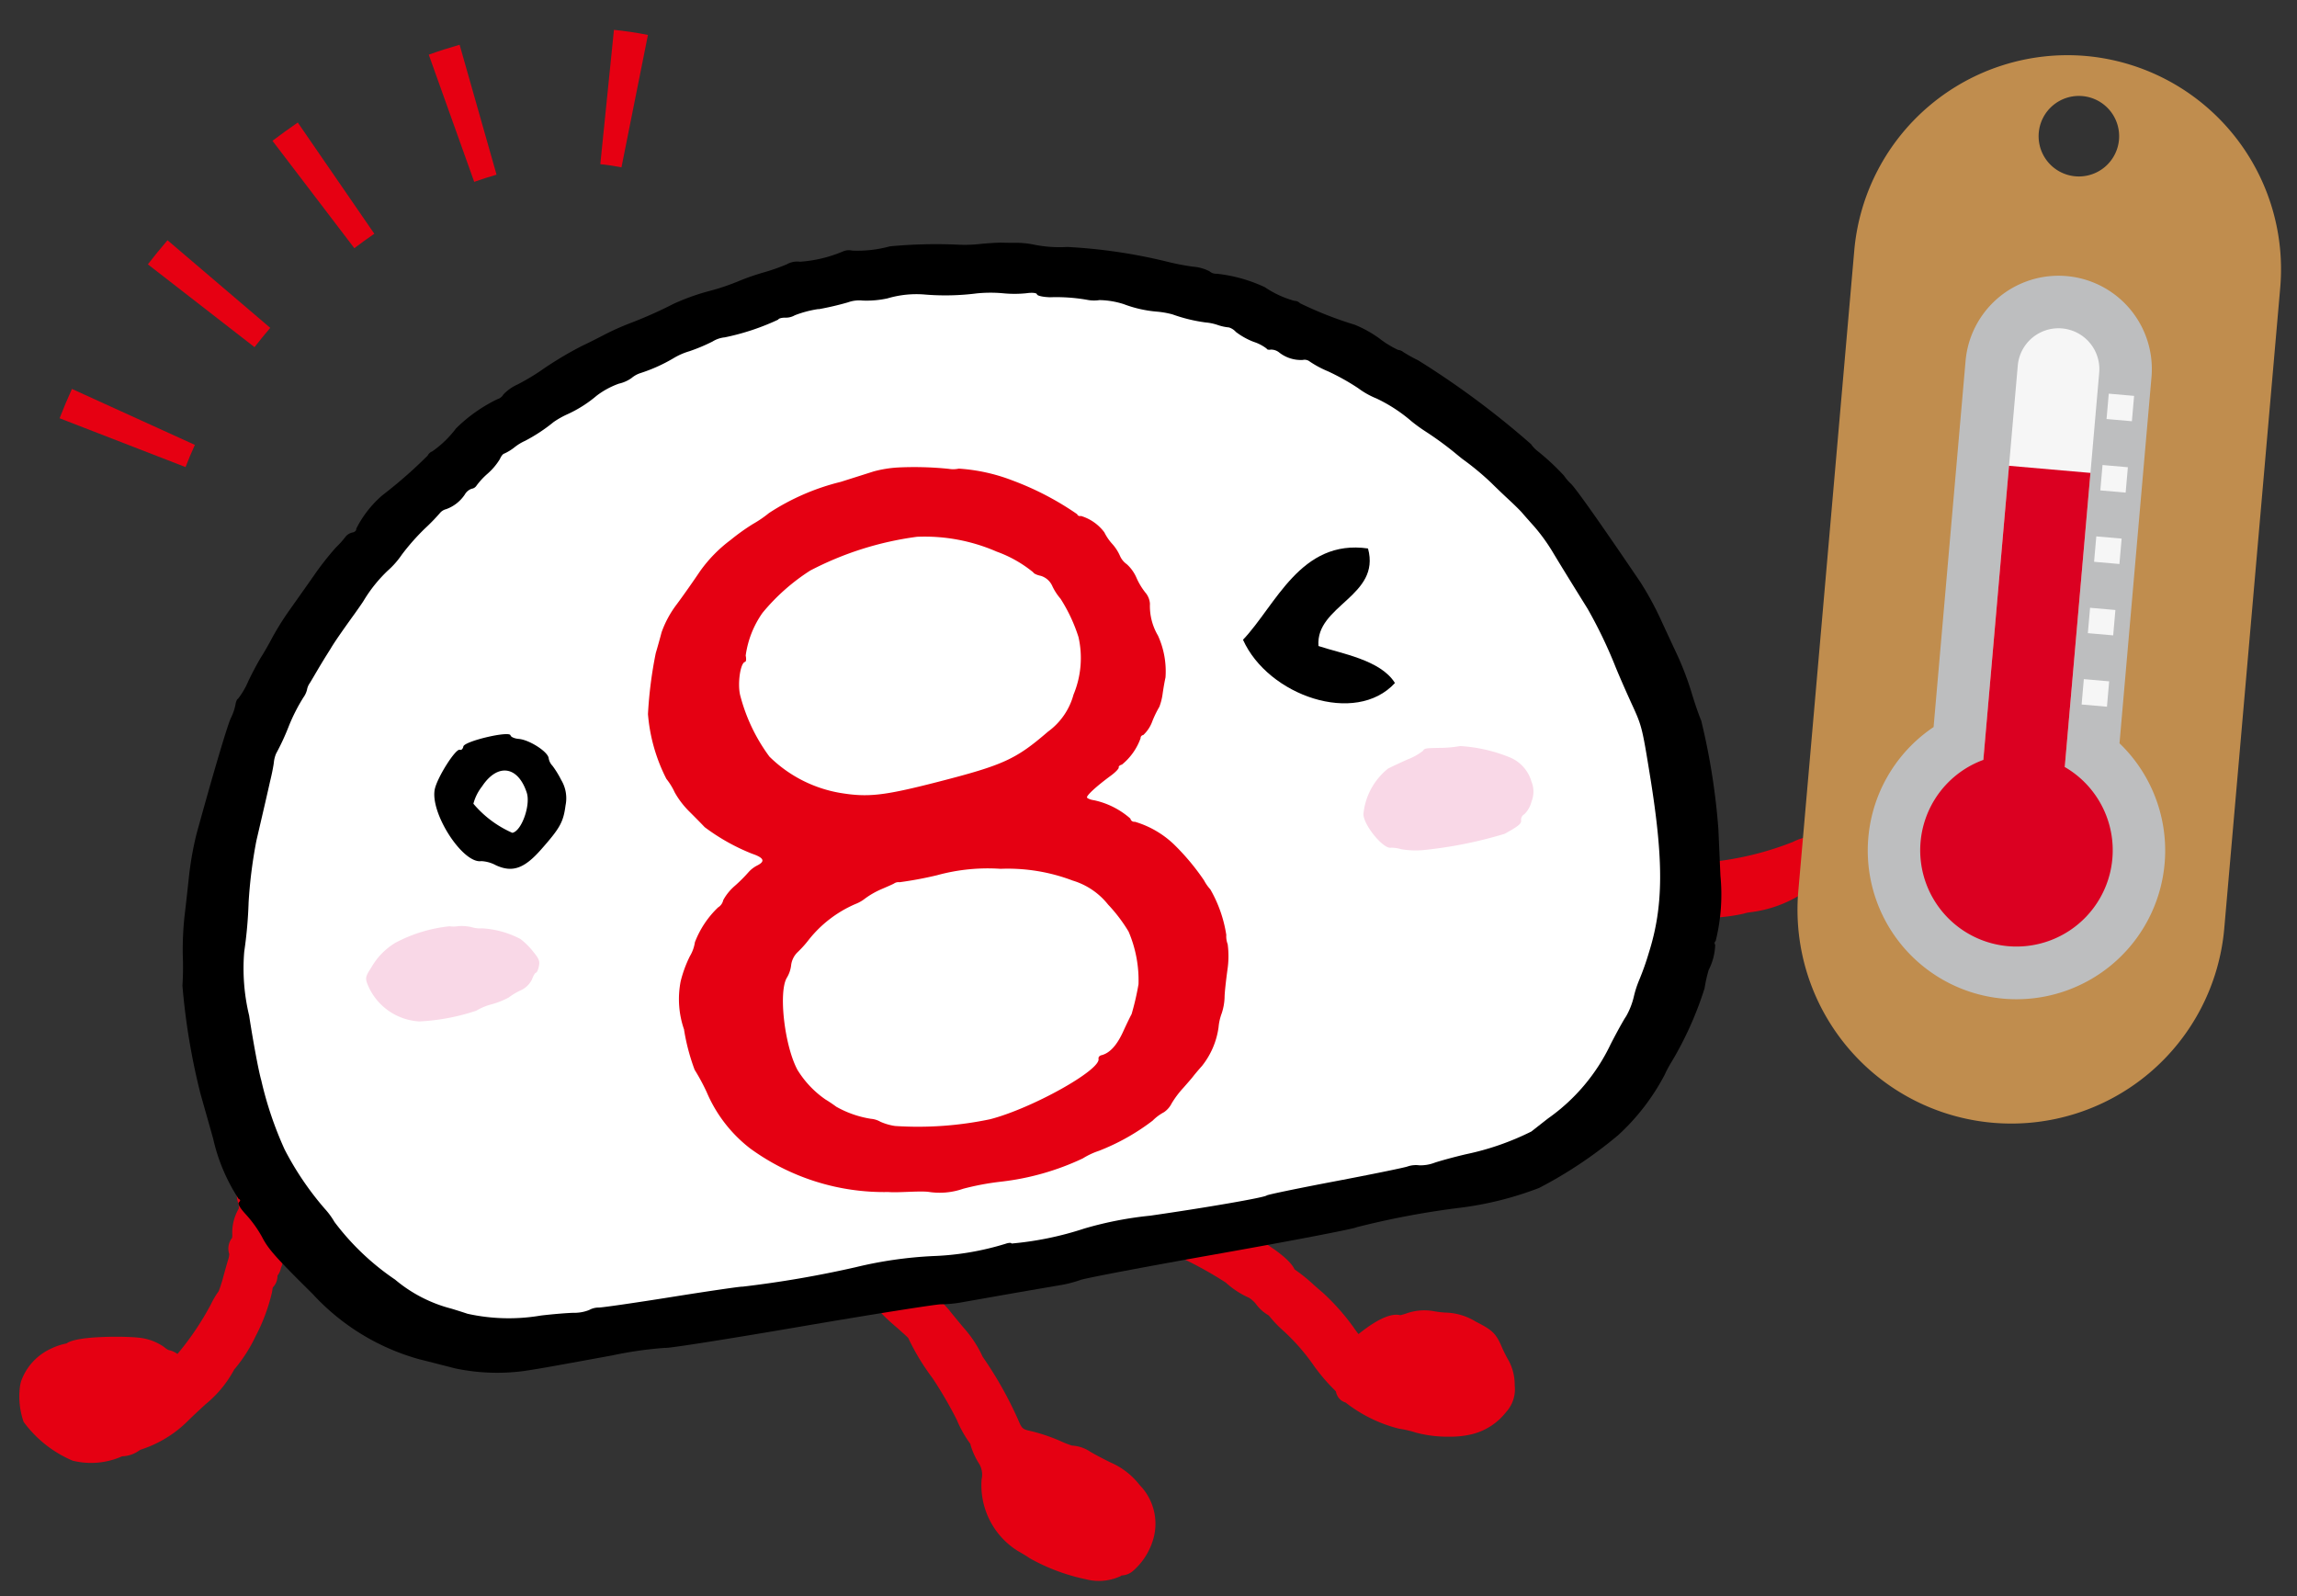 <svg xmlns="http://www.w3.org/2000/svg" xmlns:xlink="http://www.w3.org/1999/xlink" width="118" height="82" viewBox="0 0 118 82"><rect x="0" y="0" width="118" height="82" fill="#333333" stroke="none"/><defs><clipPath id="a"><rect width="118" height="82" transform="translate(-1 -12.465)" fill="none"/></clipPath><clipPath id="b"><rect width="30.224" height="22.461" transform="translate(0 0)" fill="none"/></clipPath><clipPath id="c"><rect width="25.517" height="58.567" fill="none"/></clipPath></defs><g transform="translate(1 12.465)" clip-path="url(#a)"><path d="M284.577,82.293A1.915,1.915,0,0,1,286,82.011a15.8,15.8,0,0,0,6.374-1.1,2.81,2.81,0,0,1,.675-.242,1.266,1.266,0,0,0,.366-.253,4.293,4.293,0,0,1,1.005-.715,5.548,5.548,0,0,0,.866-.6,4.491,4.491,0,0,1,.582-.465c-.122-.19-.325-.471-.453-.641-.809-1.1-.863-1.464-.866-1.582-.433-.709.023-2.8.027-2.82a4.121,4.121,0,0,1,1.788-2.244.68.68,0,0,1,.067-.07,3.134,3.134,0,0,1,1.753-.572,9.1,9.1,0,0,1,.9.172c.915.232,1.265.67,1.786,1.8l.033.079c.447.986.432,1.128.226,2.843l-.014.1a5.83,5.83,0,0,1-.64,1.692c-.034.052-.134.242-.241.468a3.693,3.693,0,0,1-.711.946c-.126.13-.215.233-.26.29a.7.7,0,0,1-.192.31l-.253.2-.031-.005c-.224.387-.711,1.085-1.2,1.1.121,0,.214-.039.2-.023a7.928,7.928,0,0,1-1.839,1.394c-.467.273-.919.543-1.019.609a3.132,3.132,0,0,1-1.648.678,2.239,2.239,0,0,0-.5.253,6.406,6.406,0,0,1-2.6.911,1.649,1.649,0,0,0-.34.073,9.242,9.242,0,0,1-1.459.2l-2.034.161a5.14,5.14,0,0,1-1.122.011.827.827,0,0,1-.437-.2c-.036,0-.071-.007-.1-.012-.735-.125-.788-.92-.8-1.217a1.148,1.148,0,0,1,.683-1.231" transform="translate(-201.269 -50.126)" fill="#e50012"/><path d="M.036,174.37a1.275,1.275,0,0,1,.064-.253A2.909,2.909,0,0,1,1.586,172.5a3.248,3.248,0,0,1,.83-.282c.544-.416,3.12-.368,3.684-.3a2.723,2.723,0,0,1,1.334.485.912.912,0,0,0,.233.155,1.1,1.1,0,0,1,.448.2,14.628,14.628,0,0,0,1.727-2.565,4.263,4.263,0,0,1,.391-.659c.036-.087.106-.281.191-.565.106-.4.251-.915.314-1.112a1.14,1.14,0,0,0,.038-.235.881.881,0,0,1,.141-.821.524.524,0,0,0,.016-.178,2.438,2.438,0,0,1,.339-1.345,1.167,1.167,0,0,0-.034-.263,1.462,1.462,0,0,1,.539-1.651A1.561,1.561,0,0,1,13,163.208c.733.178,1.065.852.994,2.008-.029.427-.089.963-.178,1.5a9.412,9.412,0,0,1-.342,1.518c-.019.045-.041.1-.044.115a.906.906,0,0,1-.177.387.822.822,0,0,1-.236.6.732.732,0,0,0-.023.109l-.021.141a9.423,9.423,0,0,1-.844,2.264,7.856,7.856,0,0,1-1.1,1.71,5.843,5.843,0,0,1-1.462,1.774c-.277.253-.7.646-.929.876a6.052,6.052,0,0,1-2.377,1.452.488.488,0,0,0-.122.063,1.579,1.579,0,0,1-.865.289,3.916,3.916,0,0,1-2.543.224,6.044,6.044,0,0,1-2.517-1.991,3.98,3.98,0,0,1-.179-1.885" transform="translate(0 -115.669)" fill="#e50012"/><path d="M198.463,168.839l.358-.355a1.849,1.849,0,0,1,2.4.276,2.488,2.488,0,0,0,.354.249.5.5,0,0,0-.325-.021c.451-.117,2.462,1.079,3.066,1.447,1.194.727,1.655,1.2,1.8,1.517.029.024.068.051.118.088a8.409,8.409,0,0,1,.795.642c.191.179.458.4.57.5a11.571,11.571,0,0,1,1.6,1.822c.022.034.1.148.207.277.976-.786,1.693-1.087,2.147-.969a3.641,3.641,0,0,0,.361-.108,2.737,2.737,0,0,1,1.35-.1,4.731,4.731,0,0,0,.715.078,3.11,3.11,0,0,1,1.453.462c.8.408,1.016.571,1.309,1.243a6.813,6.813,0,0,0,.387.774,2.6,2.6,0,0,1,.3,1.251,1.743,1.743,0,0,1-.448,1.384,3.193,3.193,0,0,1-1.7,1.117,4.615,4.615,0,0,1-1.2.138,6.281,6.281,0,0,1-1.731-.209,5.381,5.381,0,0,0-.861-.2,7.346,7.346,0,0,1-2.748-1.345.68.68,0,0,1-.385-.284.785.785,0,0,1-.111-.279c-.022-.026-.048-.059-.079-.09a9.454,9.454,0,0,1-1.038-1.215,10.693,10.693,0,0,0-1.627-1.857,5.746,5.746,0,0,1-.642-.671.884.884,0,0,0-.079-.086,2.044,2.044,0,0,1-.649-.587,1.53,1.53,0,0,0-.345-.309,4.421,4.421,0,0,1-1.2-.784,19.784,19.784,0,0,0-2.069-1.166l-2.128-1.077-.038-.765c-.017-.4-.024-.6.116-.789" transform="translate(-140.616 -119.215)" fill="#e50012"/><path d="M150.656,181.429a1.4,1.4,0,0,1,.458-.848,1.177,1.177,0,0,1,.34-.164c.506-.166.932.225,1.784,1.006a14.79,14.79,0,0,1,1.282,1.283c.068.1.431.531.69.847l.123.142a5.976,5.976,0,0,1,.87,1.32.738.738,0,0,0,.055.112,19.634,19.634,0,0,1,1.8,3.194c.221.513.221.513.732.627a9.229,9.229,0,0,1,1.411.478,5.445,5.445,0,0,0,.634.251,1.86,1.86,0,0,1,.928.308c.163.1.644.36,1.065.564a3.8,3.8,0,0,1,1.49,1.16,2.841,2.841,0,0,1,.73,2.641,3.43,3.43,0,0,1-1.115,1.8.965.965,0,0,1-.555.2.123.123,0,0,1-.035.03,2.646,2.646,0,0,1-1.79.165,10.092,10.092,0,0,1-2.894-1.084c-.057-.044-.3-.2-.6-.367a3.984,3.984,0,0,1-1.864-3.689,1.073,1.073,0,0,0-.153-.833,3.745,3.745,0,0,1-.417-.933.117.117,0,0,0-.012-.053,5.767,5.767,0,0,1-.691-1.226,20.9,20.9,0,0,0-1.261-2.165,11.668,11.668,0,0,1-1.239-2.051c-.1-.1-.277-.256-.516-.471-1.016-.87-1.488-1.332-1.25-2.244" transform="translate(-106.768 -127.883)" fill="#e50012"/><path d="M63.167.408A6.225,6.225,0,0,0,65.094.19,25.186,25.186,0,0,1,68.524.1,7.071,7.071,0,0,0,69.707.07C70.161.025,70.632,0,70.766,0s.477.012.775.008a4.593,4.593,0,0,1,.9.082A6.611,6.611,0,0,0,74.21.221a27.5,27.5,0,0,1,5.084.745,12.487,12.487,0,0,0,1.368.267,2.232,2.232,0,0,1,.856.238.5.5,0,0,0,.362.125,7.77,7.77,0,0,1,2.476.69,5.164,5.164,0,0,0,1.528.705.392.392,0,0,1,.285.123,19.105,19.105,0,0,0,2.8,1.1,6.05,6.05,0,0,1,1.285.714,4.925,4.925,0,0,0,.951.582.51.51,0,0,1,.272.113,7.747,7.747,0,0,0,.756.42,44.05,44.05,0,0,1,5.806,4.313,1.466,1.466,0,0,0,.293.319,12.313,12.313,0,0,1,1.4,1.3,2.228,2.228,0,0,0,.35.408c.287.285,1.53,2.047,3.576,5.066a16.2,16.2,0,0,1,1.017,1.857c.273.594.681,1.469.9,1.938a15.641,15.641,0,0,1,.7,1.849c.164.552.388,1.2.5,1.453a34.314,34.314,0,0,1,.883,5.576c.023.506.069,1.579.106,2.4a9.921,9.921,0,0,1-.245,3.354.133.133,0,0,0-.024.192,3.036,3.036,0,0,1-.334,1.291,7.5,7.5,0,0,0-.213.948,17.814,17.814,0,0,1-1.682,3.757,5.663,5.663,0,0,0-.365.679,11.363,11.363,0,0,1-2.385,3.1,22.243,22.243,0,0,1-4.061,2.714,17.174,17.174,0,0,1-4.04,1.017,43.025,43.025,0,0,0-5.326,1c-.072.07-3.195.673-6.946,1.338s-7.014,1.281-7.26,1.376a6.075,6.075,0,0,1-1,.26c-.3.051-1.463.248-2.569.442s-2.272.4-2.57.454a6.552,6.552,0,0,1-1.025.093c-.263,0-3.516.512-7.238,1.15s-6.835,1.129-6.925,1.087a19.9,19.9,0,0,0-2.73.39c-3.44.629-3.724.678-4.529.8a10.469,10.469,0,0,1-3.525-.133c-.449-.115-1.265-.325-1.839-.468A11.673,11.673,0,0,1,35.439,54c-1.9-1.877-2.281-2.307-2.6-2.933a6.145,6.145,0,0,0-.8-1.119c-.343-.371-.459-.578-.377-.655s.077-.13-.022-.172a9.458,9.458,0,0,1-1.306-3.089c-.22-.789-.513-1.816-.649-2.3a34.167,34.167,0,0,1-.93-5.569,14.612,14.612,0,0,0,.018-1.544,16.291,16.291,0,0,1,.085-1.985c.064-.519.171-1.485.239-2.137a16.839,16.839,0,0,1,.376-2.1c.866-3.155,1.6-5.626,1.769-5.975a2.672,2.672,0,0,0,.237-.688c.022-.153.081-.291.129-.3a4.058,4.058,0,0,0,.533-.912c.24-.5.542-1.056.671-1.257s.379-.632.556-.971a14.244,14.244,0,0,1,.848-1.362c.292-.415.882-1.243,1.3-1.842a14.827,14.827,0,0,1,1.134-1.443,4.438,4.438,0,0,0,.481-.536.613.613,0,0,1,.352-.22c.126-.021.217-.107.2-.194a5.587,5.587,0,0,1,1.326-1.706,24.2,24.2,0,0,0,2.345-2.053.434.434,0,0,1,.233-.214,5.365,5.365,0,0,0,1.225-1.185A7.979,7.979,0,0,1,44.936,8.04a.52.52,0,0,0,.306-.24,2.292,2.292,0,0,1,.727-.514A11.589,11.589,0,0,0,47.13,6.6a18.253,18.253,0,0,1,2.16-1.3c.184-.084.673-.327,1.1-.55a13.548,13.548,0,0,1,1.329-.6,22.265,22.265,0,0,0,2.267-1.008,11.636,11.636,0,0,1,1.741-.633,11.675,11.675,0,0,0,1.524-.5,12.24,12.24,0,0,1,1.35-.476,10.537,10.537,0,0,0,1.2-.42A1.074,1.074,0,0,1,60.482.98,6.848,6.848,0,0,0,62.691.449a.786.786,0,0,1,.476-.041" transform="translate(-20.383 0)"/><path d="M69.055,9.652a5.628,5.628,0,0,0-1.218.32.924.924,0,0,1-.506.123c-.18,0-.336.046-.346.1a12.27,12.27,0,0,1-2.748.912,1.453,1.453,0,0,0-.628.214,9.3,9.3,0,0,1-1.192.5,3.443,3.443,0,0,0-.819.361,8.346,8.346,0,0,1-1.691.76,1.36,1.36,0,0,0-.461.257,1.806,1.806,0,0,1-.649.287,4.226,4.226,0,0,0-1.141.618,6.413,6.413,0,0,1-1.487.946,4.5,4.5,0,0,0-.724.407,8.554,8.554,0,0,1-1.47.968,2.526,2.526,0,0,0-.537.328,2.529,2.529,0,0,1-.531.326c-.063.01-.164.139-.219.276a3.245,3.245,0,0,1-.632.752,3.777,3.777,0,0,0-.572.617.353.353,0,0,1-.249.16.659.659,0,0,0-.354.3,1.941,1.941,0,0,1-.957.749.605.605,0,0,0-.32.2,10.076,10.076,0,0,1-.778.8,11.552,11.552,0,0,0-1.179,1.337,4.383,4.383,0,0,1-.726.824A7.342,7.342,0,0,0,45.7,24.612c-.051.092-.284.423-.5.726-.633.877-1.047,1.477-1.205,1.753-.087.14-.2.318-.245.39s-.222.359-.384.633-.356.609-.443.749a.825.825,0,0,0-.144.333,1.134,1.134,0,0,1-.188.409,9.328,9.328,0,0,0-.744,1.46,12.2,12.2,0,0,1-.657,1.421,1.552,1.552,0,0,0-.113.425c-.013.157-.1.614-.2,1.013-.141.636-.253,1.117-.7,3.037a24.261,24.261,0,0,0-.4,3.16,22.369,22.369,0,0,1-.226,2.547,10.354,10.354,0,0,0,.252,3.276c.206,1.341.484,2.844.625,3.333a18.6,18.6,0,0,0,1.2,3.551,15.491,15.491,0,0,0,2.064,3.046,3.874,3.874,0,0,1,.494.673A12.99,12.99,0,0,0,47.3,59.509,7.337,7.337,0,0,0,50.186,61c.354.106.73.229.833.264a9.791,9.791,0,0,0,3.774.092c.608-.072,1.365-.134,1.675-.14a2.064,2.064,0,0,0,.806-.145.989.989,0,0,1,.471-.125c.133.011,1.84-.236,3.778-.545s3.578-.548,3.627-.528a55.21,55.21,0,0,0,5.815-1,21.092,21.092,0,0,1,3.953-.571,14.342,14.342,0,0,0,3.742-.632c.159-.056.3-.062.311-.013a16.568,16.568,0,0,0,3.741-.772,18.64,18.64,0,0,1,3.377-.658c2.943-.424,5.871-.932,5.989-1.04.044-.042,1.609-.366,3.484-.722s3.563-.7,3.748-.765a1.335,1.335,0,0,1,.6-.062,2.015,2.015,0,0,0,.8-.135c.3-.1,1.029-.3,1.625-.438a13.791,13.791,0,0,0,3.339-1.163c.143-.112.529-.416.859-.673a9.8,9.8,0,0,0,3.214-3.813c.315-.613.671-1.257.795-1.433a3.815,3.815,0,0,0,.393-1,5.326,5.326,0,0,1,.284-.877,13.912,13.912,0,0,0,.492-1.393c.752-2.39.767-4.7.059-9.077-.408-2.52-.42-2.568-.96-3.739-.3-.659-.692-1.551-.868-2a24.038,24.038,0,0,0-1.38-2.849c-.883-1.42-1.435-2.314-1.813-2.947a9.5,9.5,0,0,0-.929-1.278c-.264-.293-.55-.618-.625-.708s-.373-.386-.668-.659-.694-.655-.906-.867a14.114,14.114,0,0,0-1.5-1.242c-.089-.071-.265-.213-.39-.318a17.151,17.151,0,0,0-1.485-1.082,8.318,8.318,0,0,1-.724-.523,7.948,7.948,0,0,0-1.8-1.175,4.2,4.2,0,0,1-.951-.535,11.767,11.767,0,0,0-1.546-.863,5.281,5.281,0,0,1-.934-.5.426.426,0,0,0-.361-.083,1.811,1.811,0,0,1-1.2-.375.666.666,0,0,0-.437-.157c-.109.02-.209,0-.215-.049a2.237,2.237,0,0,0-.669-.349,3.654,3.654,0,0,1-.916-.511.786.786,0,0,0-.357-.23,2.451,2.451,0,0,1-.587-.129,2.584,2.584,0,0,0-.611-.127,8.148,8.148,0,0,1-1.7-.414,4.577,4.577,0,0,0-.811-.142,6.265,6.265,0,0,1-1.7-.387,4.318,4.318,0,0,0-1.239-.205,1.871,1.871,0,0,1-.662-.019,9.165,9.165,0,0,0-1.876-.127c-.36-.01-.662-.076-.674-.15s-.242-.1-.549-.056a5.984,5.984,0,0,1-1.209,0,7.059,7.059,0,0,0-1.34.008,12.794,12.794,0,0,1-2.628.061,5.2,5.2,0,0,0-1.95.194,5.048,5.048,0,0,1-1.279.113,1.7,1.7,0,0,0-.756.092,15.3,15.3,0,0,1-1.517.354" transform="translate(-28.005 -6.242)" fill="#fff"/><path d="M112.79,68.528a10.726,10.726,0,0,0,.542,2.048,10.644,10.644,0,0,1,.619,1.147,7.215,7.215,0,0,0,2.241,2.9,11.685,11.685,0,0,0,7.1,2.233c.456.045,1.588-.067,2.061-.007a3.665,3.665,0,0,0,1.772-.16,13.656,13.656,0,0,1,1.956-.366,13.365,13.365,0,0,0,4.191-1.193,3.85,3.85,0,0,1,.832-.391,11.253,11.253,0,0,0,2.755-1.548,2.413,2.413,0,0,1,.585-.435,1.2,1.2,0,0,0,.392-.45,4.849,4.849,0,0,1,.6-.8c.2-.227.424-.483.491-.571s.275-.34.467-.553a4.076,4.076,0,0,0,.853-1.988,2.706,2.706,0,0,1,.163-.719,2.918,2.918,0,0,0,.146-.8c0-.257.076-.907.148-1.437a4.7,4.7,0,0,0,.012-1.311,1.15,1.15,0,0,1-.072-.48,6.732,6.732,0,0,0-.821-2.34,2.2,2.2,0,0,1-.323-.462,12.006,12.006,0,0,0-1.526-1.829,4.917,4.917,0,0,0-2.028-1.181.2.2,0,0,1-.228-.162,4.143,4.143,0,0,0-1.86-.941c-.19-.024-.361-.1-.37-.146-.025-.1.47-.563,1.231-1.122.236-.174.417-.363.4-.422s.07-.118.165-.143a3.086,3.086,0,0,0,.957-1.353.158.158,0,0,1,.138-.165,1.779,1.779,0,0,0,.467-.711,5.361,5.361,0,0,1,.36-.74,2.959,2.959,0,0,0,.168-.669c.045-.323.114-.694.148-.842a4.432,4.432,0,0,0-.386-2.144,2.991,2.991,0,0,1-.414-1.639.984.984,0,0,0-.242-.583,3.482,3.482,0,0,1-.449-.749,2.021,2.021,0,0,0-.5-.7,1.01,1.01,0,0,1-.346-.422,2.307,2.307,0,0,0-.4-.62,2.594,2.594,0,0,1-.405-.594,2.337,2.337,0,0,0-1.2-.841c-.089.022-.183-.02-.192-.088a15.045,15.045,0,0,0-3.32-1.733,9.312,9.312,0,0,0-2.766-.611,1.364,1.364,0,0,1-.521.011,17.336,17.336,0,0,0-2.572-.071,6.032,6.032,0,0,0-1.289.207c-.312.1-1.063.338-1.682.533a11.932,11.932,0,0,0-3.684,1.6,5.992,5.992,0,0,1-.837.571,10.958,10.958,0,0,0-1.139.816,7.206,7.206,0,0,0-1.565,1.6c-.312.464-.837,1.216-1.191,1.692a5.321,5.321,0,0,0-.787,1.446c-.084.324-.221.81-.3,1.074a21.574,21.574,0,0,0-.4,3.131,8.86,8.86,0,0,0,.946,3.328,3.336,3.336,0,0,1,.426.691,4.441,4.441,0,0,0,.753.987c.321.32.679.683.786.8a10.518,10.518,0,0,0,2.44,1.368c.606.207.687.386.267.6a1.527,1.527,0,0,0-.451.345,7.8,7.8,0,0,1-.7.7,2.631,2.631,0,0,0-.6.736.578.578,0,0,1-.267.377,4.891,4.891,0,0,0-1.189,1.787,1.955,1.955,0,0,1-.258.718,6.274,6.274,0,0,0-.474,1.293,4.768,4.768,0,0,0,.181,2.49M132.8,51.29a3.468,3.468,0,0,1-1.316,1.917c-1.654,1.426-2.288,1.714-5.635,2.575-2.825.726-3.625.812-5.092.563a6.817,6.817,0,0,1-3.582-1.855,9.12,9.12,0,0,1-1.487-3.092c-.17-.569-.02-1.713.232-1.774.064-.015.071-.161.035-.327a4.984,4.984,0,0,1,.863-2.191,10.492,10.492,0,0,1,2.452-2.174,16.508,16.508,0,0,1,5.485-1.735,9.24,9.24,0,0,1,4.094.762,6.356,6.356,0,0,1,1.881,1.066c.016.055.179.136.382.177a.947.947,0,0,1,.6.537,2.847,2.847,0,0,0,.418.641,8.317,8.317,0,0,1,.922,1.969,4.892,4.892,0,0,1-.25,2.942M118.645,70.636c-.691-1.215-1.026-4.088-.565-4.805a1.584,1.584,0,0,0,.212-.648,1.124,1.124,0,0,1,.318-.636,5.543,5.543,0,0,0,.579-.641,6.164,6.164,0,0,1,2.4-1.843,1.922,1.922,0,0,0,.5-.285,4.284,4.284,0,0,1,.794-.46c.27-.116.588-.252.689-.308a.4.4,0,0,1,.286-.068,19.213,19.213,0,0,0,1.925-.359,9.841,9.841,0,0,1,3.265-.33,9.37,9.37,0,0,1,3.709.605,3.673,3.673,0,0,1,1.817,1.234,8.006,8.006,0,0,1,1.051,1.386,6.367,6.367,0,0,1,.51,2.7,13.59,13.59,0,0,1-.358,1.548c-.031.045-.216.42-.409.84-.326.734-.7,1.15-1.129,1.26-.111.024-.174.107-.159.184.13.574-3.429,2.557-5.573,3.108a18.024,18.024,0,0,1-4.878.346,2.923,2.923,0,0,1-.75-.216,1.169,1.169,0,0,0-.483-.152,5.284,5.284,0,0,1-1.788-.622c-.181-.136-.43-.3-.551-.37a5.046,5.046,0,0,1-1.411-1.473" transform="translate(-78.648 -28.087)" fill="#e50012"/><path d="M65.5,120.633a1.579,1.579,0,0,0,.435-.011,2.3,2.3,0,0,1,.689.056,1.47,1.47,0,0,0,.528.058,4.834,4.834,0,0,1,1.968.547,3.744,3.744,0,0,1,.655.65c.3.369.349.483.291.756-.03.171-.106.324-.152.329s-.134.157-.2.339a1.192,1.192,0,0,1-.612.577,3.574,3.574,0,0,0-.59.358,4.3,4.3,0,0,1-.853.341,3.032,3.032,0,0,0-.809.334,10.871,10.871,0,0,1-2.926.551,3.057,3.057,0,0,1-2.644-1.869c-.144-.352-.126-.441.178-.9a3.487,3.487,0,0,1,1.237-1.271,7.584,7.584,0,0,1,2.8-.85" transform="translate(-43.384 -85.512)" fill="#f9d8e7"/><path d="M241.244,88.921a6.064,6.064,0,0,0,.962-.093,8.013,8.013,0,0,1,2.594.6,1.924,1.924,0,0,1,1.069,1.234,1.356,1.356,0,0,1,0,1.016,1.382,1.382,0,0,1-.367.651.325.325,0,0,0-.17.3c.038.179-.136.318-.846.708a22.029,22.029,0,0,1-4.208.838,4.417,4.417,0,0,1-1.113-.05,1.724,1.724,0,0,0-.512-.075c-.4.085-1.441-1.2-1.418-1.742a3.422,3.422,0,0,1,1.261-2.321c.179-.094.648-.311,1.01-.474a2.962,2.962,0,0,0,.784-.438c.1-.139.1-.139.953-.155" transform="translate(-168.193 -62.968)" fill="#f9d8e7"/><path d="M215.973,58.541c1.294,2.881,5.786,4.427,7.806,2.223-.738-1.193-2.78-1.515-3.928-1.9-.164-2.09,3.217-2.552,2.544-5.011-3.461-.5-4.733,2.913-6.422,4.69" transform="translate(-153.119 -38.143)" fill-rule="evenodd"/><path d="M77.14,86.818c-.034-.251-2.367.294-2.423.569-.024.124-.1.2-.178.171-.21-.088-1.15,1.4-1.287,2.012-.267,1.218,1.431,3.849,2.383,3.707a1.748,1.748,0,0,1,.75.21c.85.392,1.462.175,2.327-.809.978-1.106,1.141-1.406,1.255-2.266a1.824,1.824,0,0,0-.224-1.306,4.941,4.941,0,0,0-.445-.724.73.73,0,0,1-.2-.407c-.061-.336-1.006-.936-1.539-.976-.218-.02-.4-.1-.417-.182m-1.456,2.608c.8-1.193,1.841-1.033,2.289.338.206.645-.27,1.976-.742,2.06a5.491,5.491,0,0,1-2-1.495,2.452,2.452,0,0,1,.453-.9" transform="translate(-51.914 -61.506)"/><g transform="translate(2.061 -10.932)"><g transform="translate(0 0)" clip-path="url(#b)"><path d="M6.47,22.461c.146-.378.308-.762.48-1.14L.635,18.447c-.227.5-.44,1.005-.635,1.506ZM10.014,16.3c.259-.334.531-.667.808-.991L5.544,10.808c-.345.4-.685.821-1.009,1.238Zm5.128-5.083c.337-.256.682-.506,1.026-.742L12.236,4.761c-.435.3-.871.615-1.3.939ZM21.3,7.809c.381-.136.767-.261,1.148-.369L20.55.766c-.527.15-1.061.321-1.585.509Zm7.564-.742L30.224.262C29.653.148,29.065.06,28.478,0l-.7,6.9c.368.038.736.093,1.092.164" transform="translate(0 0)" fill="#e60012"/></g></g><g transform="matrix(0.996, 0.087, -0.087, 0.996, 93.601, -12.465)" clip-path="url(#c)"><path d="M23.317,12.332A11,11,0,0,0,12.332,23.318V56.367a10.985,10.985,0,1,0,21.97,0V23.318A11,11,0,0,0,23.317,12.332m0,6.206a2.069,2.069,0,1,1,2.07-2.069,2.069,2.069,0,0,1-2.07,2.069" transform="translate(-10.559 -10.559)" fill="#c08d4e"/><path d="M48.006,114.988V96.1a4.794,4.794,0,1,0-9.589,0v18.883a7.641,7.641,0,1,0,9.589,0" transform="translate(-30.453 -78.18)" fill="#bdbebf"/><path d="M78.329,136.444a2.1,2.1,0,0,1-4.2,0V112.169a2.1,2.1,0,0,1,4.2,0Z" transform="translate(-63.472 -94.244)" fill="#f6f6f6"/><path d="M61.378,175.776V160.607h-4.2v15.169a4.946,4.946,0,1,0,4.2,0" transform="translate(-46.521 -137.514)" fill="#db0021"/><rect width="1.307" height="1.308" transform="translate(15.44 18.955)" fill="#f6f6f6"/><rect width="1.307" height="1.309" transform="translate(15.44 33.678)" fill="#f6f6f6"/><rect width="1.307" height="1.309" transform="translate(15.44 22.635)" fill="#f6f6f6"/><rect width="1.307" height="1.31" transform="translate(15.44 26.316)" fill="#f6f6f6"/><rect width="1.307" height="1.309" transform="translate(15.44 29.998)" fill="#f6f6f6"/></g></g></svg>